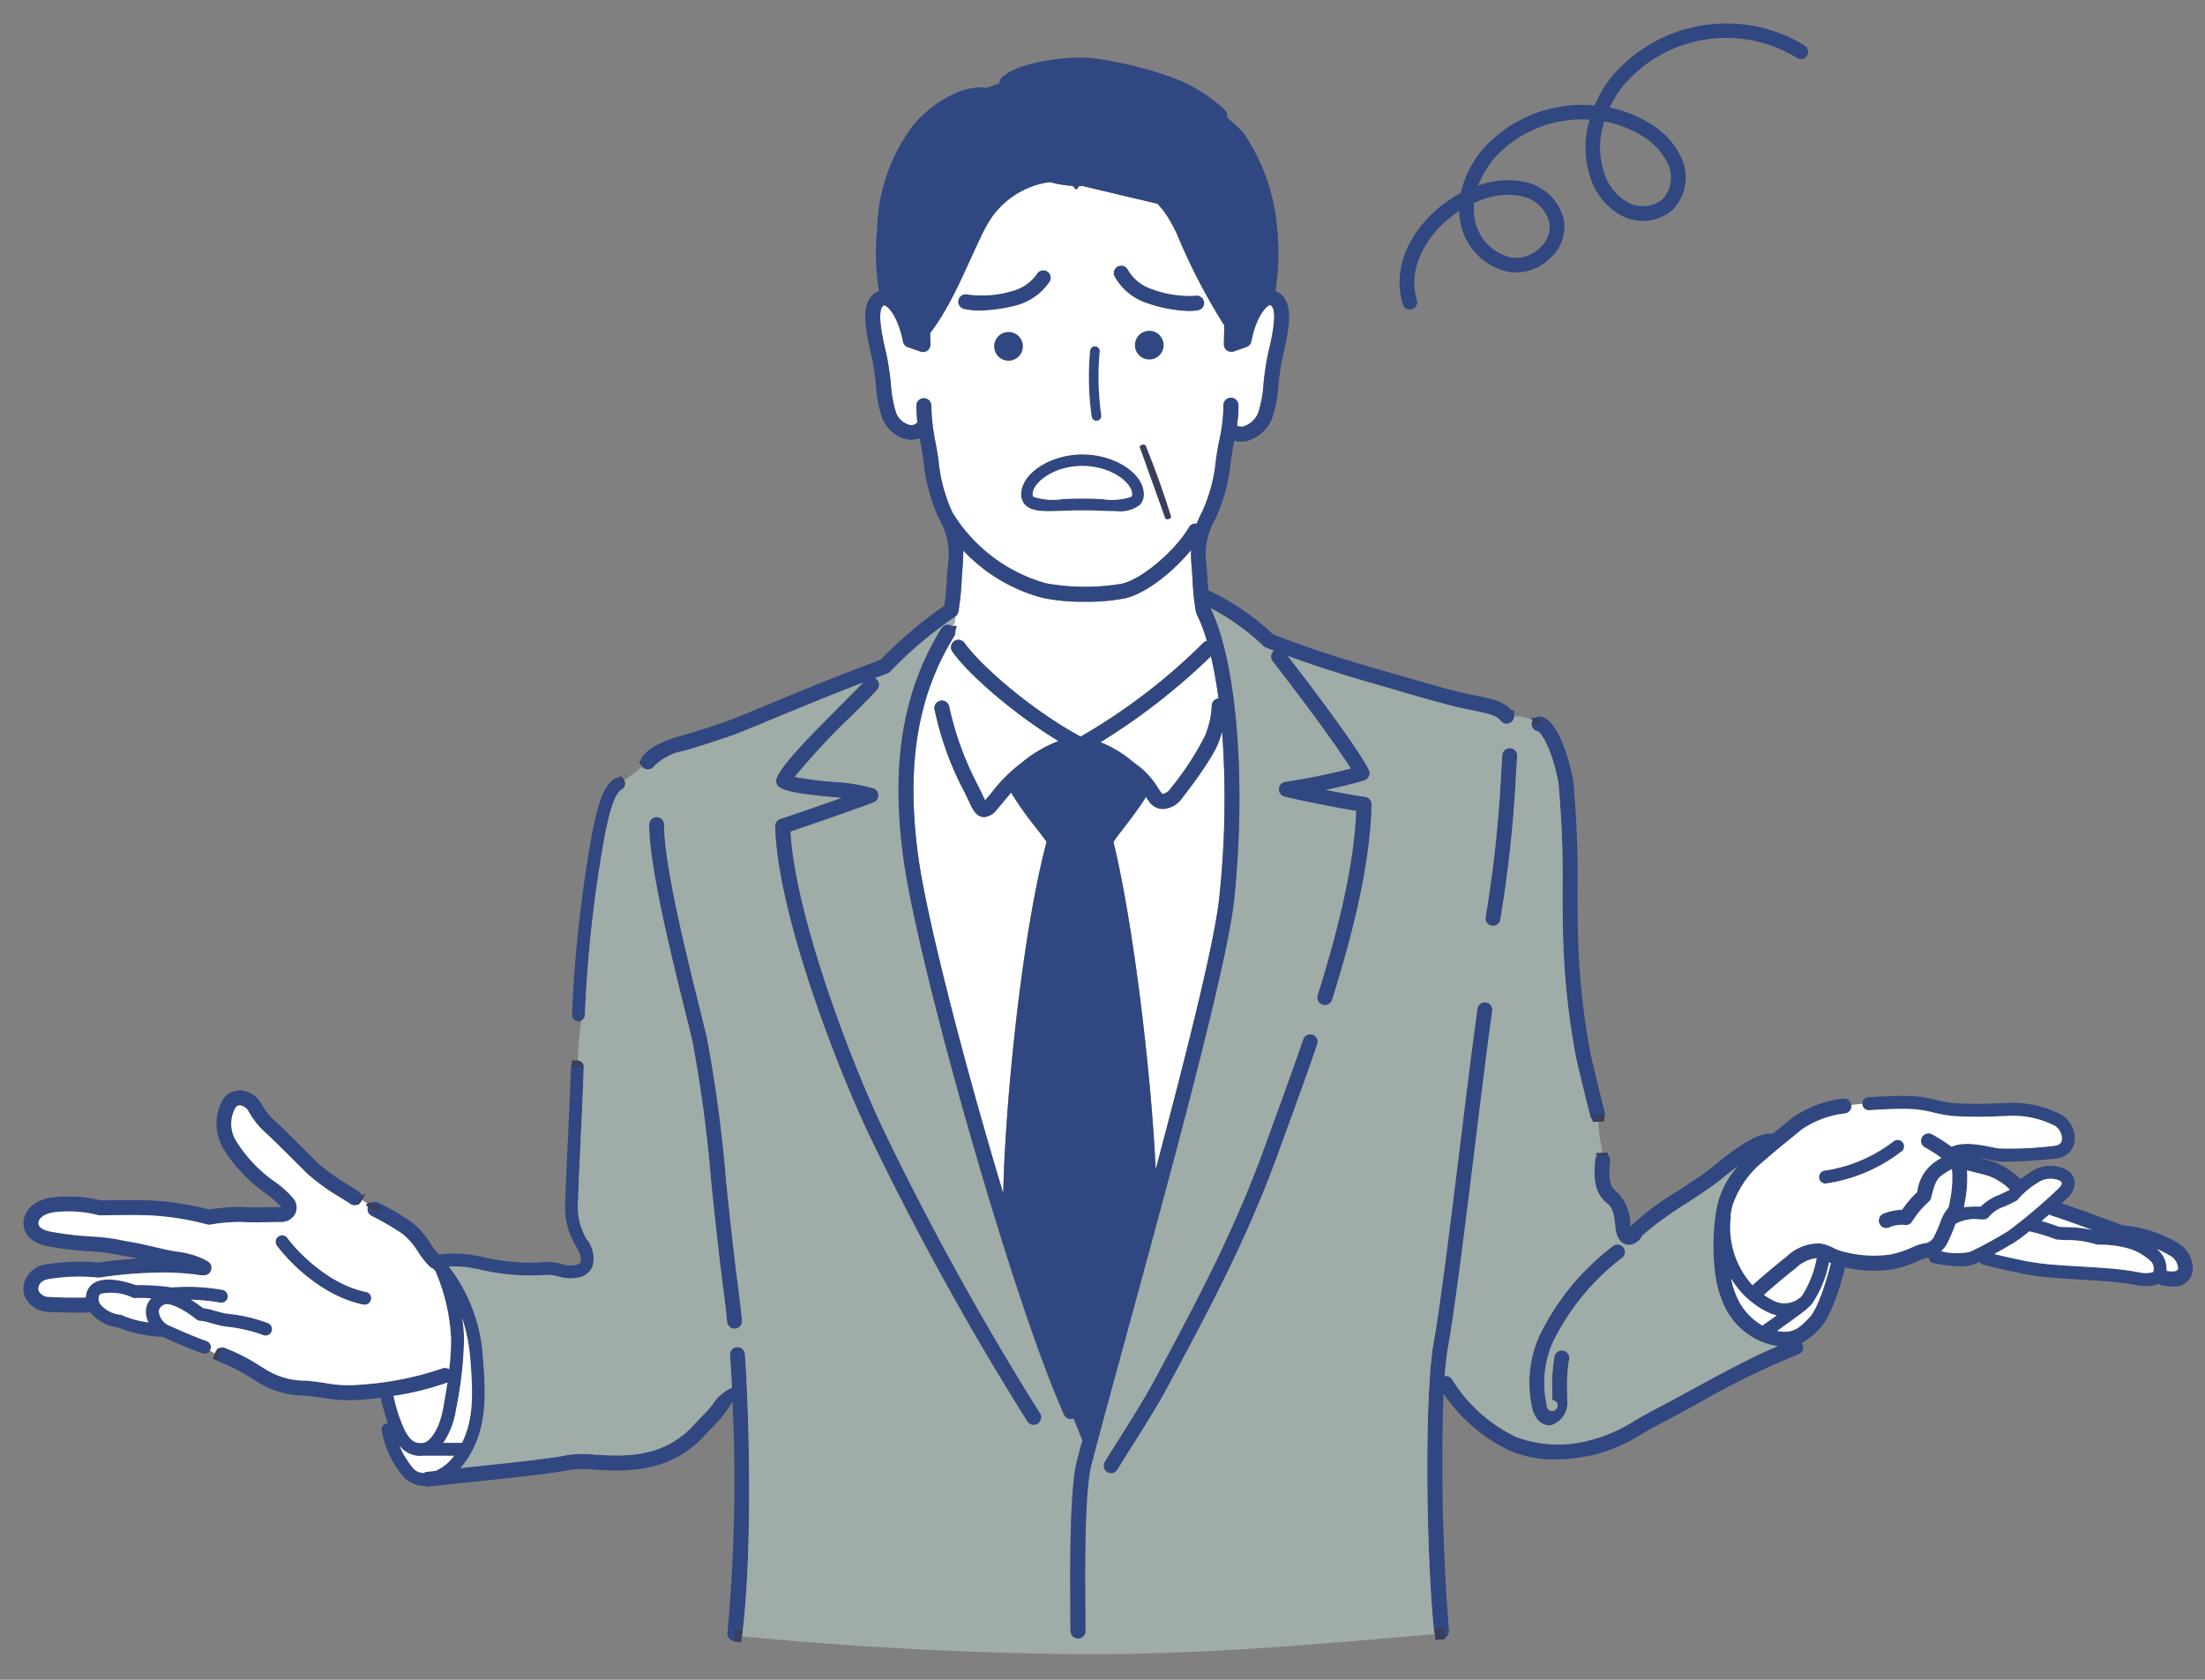 <?xml version="1.0" encoding="UTF-8"?>
<svg xmlns="http://www.w3.org/2000/svg" xmlns:xlink="http://www.w3.org/1999/xlink" width="189" height="144" viewBox="0 0 189 144">
  <rect x="0" y="0" width="189" height="144" fill="#808080" stroke="none"/>
  <defs>
    <clipPath id="clip-path">
      <rect id="長方形_7010" data-name="長方形 7010" width="189" height="144" transform="translate(605 1315)" fill="#fff" stroke="#707070" stroke-width="1"></rect>
    </clipPath>
    <clipPath id="clip-path-2">
      <rect id="長方形_6957" data-name="長方形 6957" width="185.973" height="139.812" fill="none"></rect>
    </clipPath>
  </defs>
  <g id="マスクグループ_5" data-name="マスクグループ 5" transform="translate(-605 -1315)" clip-path="url(#clip-path)">
    <g id="グループ_5909" data-name="グループ 5909" transform="translate(607 1317)">
      <g id="グループ_5908" data-name="グループ 5908" clip-path="url(#clip-path-2)">
        <path id="パス_875" data-name="パス 875" d="M333.973,275.948c-1.285,4.716-2.939,11.029-5.636,20.217-.094-.228-.186-.454-.275-.679q-.389-.963-.75-1.882c-2.5-6.386-4.032-11.377-5.715-16.8a213.847,213.847,0,0,1,3.982-32.6c-.551-1.012-1.958-4.013-3.612-5.023a14.1,14.1,0,0,1,5.817-3.371,8.685,8.685,0,0,1,5.7,3.738c-1.193.642-2.787,3.431-3.429,4.533,1.009,4.276,3.919,20.649,3.919,31.862" transform="translate(-237.291 -173.997)" fill="#314781"></path>
        <path id="パス_876" data-name="パス 876" d="M183.7,247.619c-.663.367-1.091,2.1-1.455,3.914a111.111,111.111,0,0,0-1.712,15.4.552.552,0,0,1-.307.493.519.519,0,0,1-.246.06.555.555,0,0,1-.556-.553,112.167,112.167,0,0,1,1.735-15.621c.519-2.593.991-4.105,2-4.666a.552.552,0,0,1,.744.2.057.057,0,0,1,.008.013.555.555,0,0,1-.215.755" transform="translate(-132.391 -181.939)" fill="#314781"></path>
        <path id="パス_877" data-name="パス 877" d="M107.406,367.152c-.084-.052-.249-.016-.443.073a4.411,4.411,0,0,0-1.342.988,7.854,7.854,0,0,1-1.153,1.405c-.215.223-.467.488-.779.828-2.64,2.873-6,2.671-8.457,2.524A9.217,9.217,0,0,0,92.92,373c-1.389.3-5.138.695-8.446,1.041-.257.026-.514.052-.765.081a6.586,6.586,0,0,0,.731-.986c1.541-2.538,1.463-5.225,1.2-8.475a14.132,14.132,0,0,0-2.928-7.817,9.989,9.989,0,0,1,1.476.055c.244.026.658.1,1.138.2a18.7,18.7,0,0,0,5.4.49,3.647,3.647,0,0,1,1.429.123,3.293,3.293,0,0,0,1.767.058,1.552,1.552,0,0,0,1.109-.936,2.588,2.588,0,0,0-.506-2.333A5.611,5.611,0,0,1,93.8,351c0-.527.073-2.116.168-4.124.1-2.105.223-4.727.307-7.125a.549.549,0,0,0-.516-.571.034.034,0,0,0-.016,0,.544.544,0,0,0-.574.535c-.084,2.393-.207,5.01-.307,7.112-.094,2.024-.17,3.623-.17,4.176a6.7,6.7,0,0,0,.891,4.087c.535.841.448,1.237.409,1.34-.018.045-.071.184-.367.265a2.3,2.3,0,0,1-1.224-.065,4.631,4.631,0,0,0-1.83-.144,17.911,17.911,0,0,1-5.038-.48c-.522-.1-.936-.178-1.224-.21a10.651,10.651,0,0,0-2.469.01,7.457,7.457,0,0,1-.731-.957,7.109,7.109,0,0,0-1.61-1.83,22.66,22.66,0,0,0-2.732-1.6l-.1-.052a.638.638,0,0,0-.8.162.534.534,0,0,0-.068.1.638.638,0,0,0,.265.862l.1.055a22.927,22.927,0,0,1,2.564,1.5,5.9,5.9,0,0,1,1.319,1.528,7.68,7.68,0,0,0,1.041,1.3.639.639,0,0,0,.254.139c.068.066.136.139.2.21a16.359,16.359,0,0,1,1.353,5.854,19.927,19.927,0,0,1-.163,2.572.632.632,0,0,0-.577-.073,27.118,27.118,0,0,1-7,1.395,10.762,10.762,0,0,1-2.986-.128c-.456-.071-.973-.152-1.68-.215a6.381,6.381,0,0,1-3.628-1.057l-.422-.26a16.2,16.2,0,0,0-2.907-1.478.643.643,0,0,0-.836.346.425.425,0,0,0-.031.113.633.633,0,0,0,.38.724,14.9,14.9,0,0,1,2.726,1.387l.425.262a7.6,7.6,0,0,0,4.184,1.24c.663.055,1.135.131,1.591.2a11.864,11.864,0,0,0,2.071.191c.349,0,.744-.013,1.208-.05.49-.034,1.035-.089,1.607-.16a20.056,20.056,0,0,0,.627,2.218.482.482,0,0,0-.53.627,8.289,8.289,0,0,0,1.848,3.916,2.389,2.389,0,0,0,1.825.8.647.647,0,0,0,.257.058.624.624,0,0,0,.071,0c1.064-.121,2.333-.254,3.652-.391,3.5-.367,7.125-.747,8.585-1.064a8.741,8.741,0,0,1,1.963,0c2.559.152,6.423.388,9.474-2.936.307-.333.553-.593.763-.81a9.123,9.123,0,0,0,1.311-1.6c.06-.094.178-.28.307-.5.281-.48.6-1.117.4-1.245m-24.1,2a33.249,33.249,0,0,0,.7-6.09,13.145,13.145,0,0,0-.157-1.793,15.375,15.375,0,0,1,.689,3.481c.233,2.865.312,5.115-.71,7.2h-1.6a6.892,6.892,0,0,0,1.08-2.8m-.726-2.372c-.1.689-.228,1.41-.364,2.181-.328,1.851-1.14,2.923-1.738,2.994s-1.093-.11-1.612-1.2a13.715,13.715,0,0,1-.907-2.829,24.372,24.372,0,0,0,4.622-1.148m-1.007,7.568c-.262.026-.516.055-.76.084a.623.623,0,0,0-.267.1,1.248,1.248,0,0,1-.9-.4A7.649,7.649,0,0,1,78.47,372.2a2.23,2.23,0,0,0,1.79.876c.089,0,.184-.008.281-.016h2.606a4.02,4.02,0,0,1-1.576,1.29" transform="translate(-46.226 -250.264)" fill="#314781"></path>
        <path id="パス_878" data-name="パス 878" d="M127.674,466a4.02,4.02,0,0,1-1.576,1.29c-.262.026-.516.055-.76.084a.623.623,0,0,0-.267.1,1.248,1.248,0,0,1-.9-.4A7.65,7.65,0,0,1,123,465.136a2.23,2.23,0,0,0,1.79.876c.089,0,.184-.008.281-.016Z" transform="translate(-90.754 -343.201)" fill="#fff"></path>
        <path id="パス_879" data-name="パス 879" d="M138.916,434.126h-1.6a6.892,6.892,0,0,0,1.08-2.8,33.248,33.248,0,0,0,.7-6.09,13.147,13.147,0,0,0-.157-1.793,15.375,15.375,0,0,1,.689,3.481c.233,2.865.312,5.115-.71,7.2" transform="translate(-101.32 -312.44)" fill="#fff"></path>
        <path id="パス_880" data-name="パス 880" d="M125.659,444.466c-.1.689-.228,1.41-.364,2.181-.328,1.851-1.14,2.923-1.738,2.994s-1.093-.11-1.612-1.2a13.713,13.713,0,0,1-.907-2.829,24.377,24.377,0,0,0,4.622-1.148" transform="translate(-89.307 -327.95)" fill="#fff"></path>
        <path id="パス_881" data-name="パス 881" d="M28.757,357.613c-.267-.181-.585-.38-.918-.59a17.258,17.258,0,0,1-2.6-1.859c-.881-.881-2.941-2.941-3.584-3.526a5.667,5.667,0,0,1-1.269-1.589,2.231,2.231,0,0,0-1.8-1.114,1.724,1.724,0,0,0-1.452.745,4.149,4.149,0,0,0,.076,4.344,12.885,12.885,0,0,0,3.508,3.707,8.547,8.547,0,0,1,1.387,1.206.672.672,0,0,1-.079,0c-.223,0-.522.008-.855.013-.776.013-1.738.029-2.32-.01a14.741,14.741,0,0,0-2.894.212,25.137,25.137,0,0,0-5.17-.786c-1.316-.045-2.59-.024-3.437-.01-.275,0-.514.008-.7.008a11.643,11.643,0,0,0-4.4-.218C.6,358.478.015,359.49.015,360.326c0,.608.3,1.68,2.286,2.011a29.1,29.1,0,0,0,3.649.412,15.043,15.043,0,0,1,2.3.307c.27.05.535.1.8.144.22.037.488.089.773.152-1.209.076-2.619.21-3.384.349a17.4,17.4,0,0,0-4.32.128,2.24,2.24,0,0,0-2.095,1.84A1.766,1.766,0,0,0,.4,367.061a2.271,2.271,0,0,0,1.62.857c.658.042,1.693.071,2.6.071.341,0,.661-.005.938-.013a.568.568,0,0,0,.163-.039,3.606,3.606,0,0,0,2.357,1.316,11.837,11.837,0,0,0,3.872.813c.849.385,2.338,1.041,3.4,1.413a.563.563,0,0,0,.184.031.54.54,0,0,0,.461-.254.5.5,0,0,0,.06-.118.552.552,0,0,0-.338-.705c-1.041-.364-2.522-1.017-3.348-1.392a1.479,1.479,0,0,1-.752-1.2.746.746,0,0,1,.543-.556c.3-.108,1.34.218,2.682,1.292a.556.556,0,0,0,.346.121,4.188,4.188,0,0,1,.865.189c.307.087.653.184,1.062.265l.333.05a12.837,12.837,0,0,1,3.067.7.554.554,0,0,0,.5-.991,13.273,13.273,0,0,0-3.4-.81l-.3-.042c-.343-.068-.668-.16-.957-.241a6.485,6.485,0,0,0-.957-.218,11.451,11.451,0,0,0-1.035-.713,16.62,16.62,0,0,1,2.506.249.555.555,0,0,0,.207-1.09,16.946,16.946,0,0,0-4.323-.212,20.058,20.058,0,0,0-3.106-.2c-.674-.244-2.446-.792-3.5-.233a1.438,1.438,0,0,0-.742.952,2.108,2.108,0,0,0-.045.354c-.97.021-2.435-.005-3.251-.058a.975.975,0,0,1-.695-.367.5.5,0,0,1-.126-.372c.058-.32.225-.7,1.007-.8a15.97,15.97,0,0,1,4.071-.115.689.689,0,0,0,.22-.005,36.462,36.462,0,0,1,4.1-.391,23.718,23.718,0,0,1,4.027.129c.676.113,1.214.2,1.389-.378s-.336-.8-.786-1l-.142-.066a7.6,7.6,0,0,0-2.092-.524l-.186-.031c-.328-.05-.923-.189-1.552-.333-.745-.173-1.51-.351-2.076-.446-.254-.042-.514-.089-.776-.139a16.127,16.127,0,0,0-2.5-.328,28,28,0,0,1-3.476-.393c-.807-.136-1.216-.388-1.216-.75,0-.419.464-.773,1.209-.923a10.3,10.3,0,0,1,3.916.225.754.754,0,0,0,.152.018c.2,0,.477-.005.8-.01.883-.013,2.089-.031,3.374.008a24.065,24.065,0,0,1,5.036.786.633.633,0,0,0,.281.005,14.158,14.158,0,0,1,2.705-.218c.634.042,1.625.026,2.425.013.325-.005.616-.01.834-.01a1.362,1.362,0,0,0,1.274-.687,1.253,1.253,0,0,0-.121-1.3,8.463,8.463,0,0,0-1.691-1.52,11.78,11.78,0,0,1-3.148-3.293,2.807,2.807,0,0,1-.155-3.01.413.413,0,0,1,.37-.194.971.971,0,0,1,.747.511,6.809,6.809,0,0,0,1.489,1.859c.621.564,2.666,2.611,3.542,3.484a17.576,17.576,0,0,0,2.823,2.037c.325.2.632.4.891.571a.644.644,0,0,0,.889-.178.583.583,0,0,0,.084-.178.646.646,0,0,0-.262-.708M6.479,366.6a.311.311,0,0,1,.181-.228,4.233,4.233,0,0,1,2.7.33.588.588,0,0,0,.233.037,10.523,10.523,0,0,1,1.371.026,1.645,1.645,0,0,0-.446.925,1.959,1.959,0,0,0,.215,1.132,7.931,7.931,0,0,1-2.257-.611.594.594,0,0,0-.165-.047,2.56,2.56,0,0,1-1.7-.883.809.809,0,0,1-.134-.682" transform="translate(0 -257.463)" fill="#314781"></path>
        <path id="パス_882" data-name="パス 882" d="M28.9,417.589a7.932,7.932,0,0,1-2.257-.611.6.6,0,0,0-.165-.047,2.561,2.561,0,0,1-1.7-.883.809.809,0,0,1-.134-.682.311.311,0,0,1,.181-.228,4.233,4.233,0,0,1,2.7.33.588.588,0,0,0,.233.037,10.526,10.526,0,0,1,1.371.026,1.645,1.645,0,0,0-.446.925,1.959,1.959,0,0,0,.215,1.133" transform="translate(-18.168 -306.227)" fill="#fff"></path>
        <path id="パス_883" data-name="パス 883" d="M90.727,401.9a.554.554,0,0,1-.543.446.52.52,0,0,1-.11-.01c-3.4-.679-6.252-3.487-7.4-5.038a.555.555,0,1,1,.891-.661c.983,1.326,3.652,4,6.729,4.614a.552.552,0,0,1,.435.65" transform="translate(-60.919 -292.493)" fill="#314781"></path>
        <path id="パス_884" data-name="パス 884" d="M362.318,210.636a.631.631,0,0,0-.574.577,7.718,7.718,0,0,1-.572,2.6,24.717,24.717,0,0,1-2.973,4.548,1.019,1.019,0,0,1-.64.461c-.026,0-.073,0-.144-.1s-.16-.231-.249-.362a7.1,7.1,0,0,0-1.725-1.953c-.136-.089-.3-.212-.482-.357a10.084,10.084,0,0,0-2.763-1.667,54.687,54.687,0,0,0,9.471-7.374c.257,1.093.474,2.31.65,3.62" transform="translate(-259.869 -152.747)" fill="#fff"></path>
        <path id="パス_885" data-name="パス 885" d="M365.515,245.956c-.388,3.751-2.8,13.328-5.447,23.274-.375-8.1-1.874-20.891-3.62-28.089.239-.346.564-.771.931-1.248.577-.75,1.266-1.657,1.859-2.6l.008.013c.094.142.184.273.267.388a1.437,1.437,0,0,0,1.153.632,2.139,2.139,0,0,0,1.683-.954c.1-.136,2.645-3.34,3.175-4.931.1-.286.173-.519.241-.731a79.513,79.513,0,0,1-.249,14.25" transform="translate(-263.005 -170.965)" fill="#fff"></path>
        <path id="パス_886" data-name="パス 886" d="M498.971,261.4a.755.755,0,0,1-.076.013c-.026,0-.055.005-.081.005a.637.637,0,0,1-.619-.485c-.467-1.859-.881-3.563-1.2-4.926a65.8,65.8,0,0,1-1.132-10.572c-.024-.847-.031-2.066-.042-3.476a90.456,90.456,0,0,0-.349-9.561c-.443-2.561-1.392-4.283-1.756-4.454a.615.615,0,0,1-.543-.7.57.57,0,0,1,.11-.283.669.669,0,0,1,.619-.278c1.576.176,2.577,4.027,2.831,5.5a88.394,88.394,0,0,1,.367,9.768c.011,1.405.018,2.616.042,3.45a63.545,63.545,0,0,0,1.1,10.318c.317,1.355.729,3.054,1.193,4.907a.64.64,0,0,1-.464.776" transform="translate(-363.887 -167.256)" fill="#314781"></path>
        <path id="パス_887" data-name="パス 887" d="M500.313,400.533a20.251,20.251,0,0,0-5.932,7.256,8.657,8.657,0,0,0-.5,5.356.466.466,0,1,0,.477-.435l-.005-.71a14.215,14.215,0,0,1,.189-3.041.64.64,0,0,1,1.253.265,12.939,12.939,0,0,0-.163,2.766l.005.721a2,2,0,0,1-1.379,2.144.961.961,0,0,1-.17.013c-.367,0-1.051-.168-1.423-1.329a9.885,9.885,0,0,1,.537-6.25,21.325,21.325,0,0,1,6.362-7.794.64.64,0,1,1,.747,1.038" transform="translate(-363.299 -294.679)" fill="#314781"></path>
        <path id="パス_888" data-name="パス 888" d="M523.3,340.645a11.017,11.017,0,0,0-4.632-1.46c-.862-.333-3.691-1.374-5.238-1.89.207-.191.378-.349.48-.451a1.781,1.781,0,0,0,.645-1.332,1.357,1.357,0,0,0-.556-1,2.986,2.986,0,0,0-3.293.142c-.328.225-.582.4-.8.569a6.461,6.461,0,0,0-2.359-1.5c-.349-.11-.763-.21-1.167-.309a.493.493,0,0,1-.052-.013c.38.058.731.126.975.176.207.039.385.076.524.1a6.583,6.583,0,0,0,.928.05c1.2,0,3.009-.142,4.129-.262a1.732,1.732,0,0,0,1.623-1.287,2.383,2.383,0,0,0-1.025-2.435,9.007,9.007,0,0,0-4.766-1.043l-.506.016a35.51,35.51,0,0,1-4.074-.013,11.508,11.508,0,0,1-1.421-.262,10.957,10.957,0,0,0-2.283-.343c-.831-.024-2.171.016-3.578.11a.559.559,0,0,0-.516.55v.039a.556.556,0,0,0,.59.516c1.355-.092,2.684-.134,3.473-.11a9.953,9.953,0,0,1,2.068.317,12.811,12.811,0,0,0,1.552.283,35.76,35.76,0,0,0,4.223.018l.5-.013a7.787,7.787,0,0,1,4.11.852,1.294,1.294,0,0,1,.574,1.248c-.024.1-.1.4-.666.456a30.018,30.018,0,0,1-4.766.22c-.126-.021-.291-.052-.48-.092-1.049-.21-2.556-.509-3.529-.045l-.157-.11a14.224,14.224,0,0,0-1.526-.965.64.64,0,1,0-.6,1.132,12.734,12.734,0,0,1,1.389.881l.013.008c-.178.1-.349.218-.511.325a3.633,3.633,0,0,0-1.557,2.608,8.48,8.48,0,0,0-1.292,1.518h-.008a4.648,4.648,0,0,0-1.578.33.64.64,0,1,0,.448,1.2,2.709,2.709,0,0,1,1.316-.233.637.637,0,0,0,.674-.273,7.9,7.9,0,0,1,1.329-1.62c.055-.05.1-.092.142-.131a.638.638,0,0,0,.168-.3c.346-1.418.522-1.667,1.07-2.032a5.78,5.78,0,0,1,.7-.419,1.683,1.683,0,0,1,.026.228,9.648,9.648,0,0,1-.191,2.483c-.024.134-.045.252-.06.354a.775.775,0,0,1-.194.385,3.787,3.787,0,0,0-.5.9,13.559,13.559,0,0,1-.621,1.455,1.05,1.05,0,0,1-.855.556,4.093,4.093,0,0,0-1.022.346,8.75,8.75,0,0,1-1.856.608,10.146,10.146,0,0,1-3.885-.215,3.693,3.693,0,0,1-.993-.351,3.6,3.6,0,0,0-1.148-.388,4.031,4.031,0,0,0-2.9,1.161c-.658.5-2.058,1.675-2.889,2.428a7.389,7.389,0,0,1-1.856-5.851.555.555,0,0,0-.021-.149c.05-.312.108-.6.17-.839a8.3,8.3,0,0,1,2.695-3.822c.765-.679,1.686-1.426,2.425-2.026.336-.273.637-.519.836-.687a8.354,8.354,0,0,1,3.678-1.355.639.639,0,0,0,.553-.716.023.023,0,0,0,0-.013.642.642,0,0,0-.716-.54,9.646,9.646,0,0,0-4.291,1.61c-.236.2-.535.438-.865.708-.267.218-.561.459-.862.7h-.005c-1.285-.2-3.245,1.287-5.327,2.978-.509.414-1.562,1.112-2.677,1.851a23.068,23.068,0,0,0-4.2,3.125.39.39,0,0,1-.005-.055,3.813,3.813,0,0,0-1.193-2.947c-.461-.359-.71-.92-.532-2.616a.639.639,0,0,0-.569-.7.67.67,0,0,0-.126,0,.637.637,0,0,0-.579.571c-.149,1.423-.128,2.865,1.02,3.762.556.43.624,1.182.705,2.05.073.821.422,1.361.957,1.484a1.017,1.017,0,0,0,.215.024,1.346,1.346,0,0,0,1.132-.8,29.61,29.61,0,0,1,3.888-2.821c1.14-.758,2.218-1.471,2.794-1.94.343-.278.889-.721,1.489-1.169a7.829,7.829,0,0,0-1.667,3.023c-.519,1.932-.661,6.04.286,8.336a6.109,6.109,0,0,0,4.512,4c.113.024.22.037.325.052-2.265.946-5.122,2.5-7.505,3.8-.944.514-1.809.986-2.522,1.358-.849.44-1.56.842-2.186,1.2a13.1,13.1,0,0,1-3.972,1.73,10.272,10.272,0,0,1-6.284-.307,13.026,13.026,0,0,1-5.445-4.91.64.64,0,0,0-.65-.3c.081-1.033.189-1.953.325-2.7.558-3.075,1.5-10.69,2.325-17.412.548-4.467,1.07-8.685,1.431-11.223a.64.64,0,0,0-1.266-.181c-.364,2.551-.886,6.774-1.437,11.249-.826,6.7-1.762,14.3-2.312,17.336-.828,4.551-.653,18.395.029,24.852a.586.586,0,0,0,.063.212.639.639,0,0,0,.574.359.608.608,0,0,0,.068,0,.643.643,0,0,0,.569-.705,181.82,181.82,0,0,1-.467-20.293,14.36,14.36,0,0,0,5.7,4.9,9.733,9.733,0,0,0,3.848.747,15.619,15.619,0,0,0,3.2-.364,14.228,14.228,0,0,0,4.336-1.869c.619-.351,1.319-.747,2.147-1.177.721-.375,1.594-.852,2.545-1.371a66.621,66.621,0,0,1,8.622-4.221.636.636,0,0,0,.4-.807.577.577,0,0,0-.1-.17,5.715,5.715,0,0,0,1.591-1.3c1.091-1.143,1.927-4.32,2.139-5.191a10.638,10.638,0,0,0,4.116.163,10.085,10.085,0,0,0,2.11-.689,3.25,3.25,0,0,1,.7-.252c.081-.013.155-.042.231-.06a.548.548,0,0,0,.451.49l.16.026a13.1,13.1,0,0,0,2.1.236,3.349,3.349,0,0,0,1.277-.212c.11-.047.233-.1.362-.165a.549.549,0,0,0,.32.233c1.405.362,2.218.53,3.245.742l.257.055a21.474,21.474,0,0,0,2.794.341l.5.042c.422.034,1.025.071,1.678.108.933.055,1.99.118,2.721.194.978.1,1.332.163,1.707.231l.3.05a5.07,5.07,0,0,0,.826.073,2.373,2.373,0,0,0,1.012-.2.6.6,0,0,0,.267.134,4.6,4.6,0,0,0,.881.1,1.588,1.588,0,0,0,1.762-1.237,2.5,2.5,0,0,0-1.353-2.532m-32.7,2.26a3.217,3.217,0,0,1,1.835-.912,8.754,8.754,0,0,1-1.266,3.232,2.047,2.047,0,0,1-2.456.4,6.814,6.814,0,0,1-.8-.474c.81-.726,2.089-1.8,2.684-2.249m-2.76,4.826-.055.042A5.277,5.277,0,0,1,485.459,345a6.742,6.742,0,0,1-.362-1.258,7.537,7.537,0,0,0,3.12,2.881,3.413,3.413,0,0,0,.792.28c-.435.312-.855.608-1.169.831m3.977-.648c-.878.918-1.437,1.423-2.768,1.151.844-.6,1.956-1.4,2.543-1.872a.444.444,0,0,0,.079-.094,2.534,2.534,0,0,0,.341-.322,9.376,9.376,0,0,0,1.481-3.591q.075.035.157.071c-.364,1.518-1.127,3.919-1.832,4.658m24.277-7.49a10.311,10.311,0,0,0-2.2-.254c-.238-.005-.464-.013-.679-.029-.608-.228-1.07-.375-1.5-.493.22-.191.44-.38.653-.566a.628.628,0,0,0,.189.1c.755.236,2.244.768,3.539,1.24m-11.031-1.969c.013-.092.034-.2.055-.32a11.007,11.007,0,0,0,.21-2.789c0-.013,0-.031-.005-.045.249.066.506.131.763.194.4.1.776.189,1.083.286a5.164,5.164,0,0,1,1.809,1.151c-.024.026-.045.047-.068.076-.325.16-.6.288-.839.4a4.35,4.35,0,0,0-1.576,1h-.029a10.736,10.736,0,0,0-1.405.052s0,0,0-.005m.532,3.83a5.55,5.55,0,0,1-2.5-.05,2.239,2.239,0,0,0,.527-.661,15.3,15.3,0,0,0,.671-1.562c.018-.047.037-.089.055-.129a.563.563,0,0,0,.22-.11,3.487,3.487,0,0,1,1.893-.26l.294,0a.555.555,0,0,0,.443-.223,2.909,2.909,0,0,1,1.337-.883c.27-.126.587-.273.967-.461a.577.577,0,0,0,.173-.136,6.755,6.755,0,0,1,1.657-1.41,1.946,1.946,0,0,1,1.966-.2.384.384,0,0,1,.152.2c0,.016,0,.17-.322.493a46.363,46.363,0,0,1-4.289,3.623,35.933,35.933,0,0,1-3.245,1.772m15.687,1.73a2.239,2.239,0,0,1-1.193.031l-.286-.05c-.378-.068-.768-.139-1.788-.244-.755-.079-1.825-.142-2.771-.2-.64-.037-1.232-.071-1.649-.1l-.511-.042a20.913,20.913,0,0,1-2.653-.322l-.257-.052c-.834-.173-1.528-.317-2.514-.561.784-.435,1.528-.878,1.751-1.012a13.527,13.527,0,0,0,1.25-.936l.024.01a14.961,14.961,0,0,1,2.21.668.65.65,0,0,0,.141.031c.257.026.532.034.823.042a8.191,8.191,0,0,1,2.5.362.449.449,0,0,0,.155.029l.178.008a8.754,8.754,0,0,1,2.262.27,4.632,4.632,0,0,1,2.189,1.222.959.959,0,0,1,.136.847m2.131-.3c-.026.11-.1.357-.988.207a2.261,2.261,0,0,0-.328-1.321,2.344,2.344,0,0,0-.509-.556,8.2,8.2,0,0,1,1.051.527,1.334,1.334,0,0,1,.773,1.143" transform="translate(-338.72 -236.143)" fill="#314781"></path>
        <path id="パス_889" data-name="パス 889" d="M578.048,405.227c-.364,1.518-1.127,3.919-1.832,4.658-.878.918-1.437,1.423-2.768,1.151.844-.6,1.956-1.4,2.543-1.872a.443.443,0,0,0,.079-.094,2.536,2.536,0,0,0,.341-.323,9.376,9.376,0,0,0,1.481-3.591q.075.035.157.071" transform="translate(-423.119 -298.945)" fill="#fff"></path>
        <path id="パス_890" data-name="パス 890" d="M573.646,403.771A8.757,8.757,0,0,1,572.38,407a2.046,2.046,0,0,1-2.456.4,6.8,6.8,0,0,1-.8-.474c.81-.726,2.089-1.8,2.684-2.249a3.217,3.217,0,0,1,1.835-.912" transform="translate(-419.932 -297.921)" fill="#fff"></path>
        <path id="パス_891" data-name="パス 891" d="M562.288,413.6c-.435.312-.855.608-1.169.831l-.055.042a5.278,5.278,0,0,1-2.325-2.776,6.741,6.741,0,0,1-.362-1.258,7.538,7.538,0,0,0,3.12,2.881,3.418,3.418,0,0,0,.792.28" transform="translate(-411.999 -302.841)" fill="#fff"></path>
        <path id="パス_892" data-name="パス 892" d="M699.4,402.466c-.026.11-.1.357-.988.207a2.26,2.26,0,0,0-.328-1.321,2.342,2.342,0,0,0-.509-.556,8.2,8.2,0,0,1,1.051.527,1.335,1.335,0,0,1,.773,1.143" transform="translate(-514.708 -295.728)" fill="#fff"></path>
        <path id="パス_893" data-name="パス 893" d="M658.068,398.505a2.24,2.24,0,0,1-1.193.031l-.286-.05c-.377-.068-.768-.139-1.788-.244-.755-.079-1.825-.142-2.771-.2-.64-.037-1.232-.071-1.649-.1l-.511-.042a20.917,20.917,0,0,1-2.653-.322l-.257-.052c-.834-.173-1.528-.317-2.514-.561.784-.435,1.528-.878,1.751-1.012a13.528,13.528,0,0,0,1.25-.936l.024.01a14.956,14.956,0,0,1,2.21.668.652.652,0,0,0,.142.031c.257.026.532.034.823.042a8.19,8.19,0,0,1,2.5.362.449.449,0,0,0,.155.029l.178.008a8.749,8.749,0,0,1,2.262.27,4.632,4.632,0,0,1,2.189,1.222.959.959,0,0,1,.136.847" transform="translate(-475.506 -291.463)" fill="#fff"></path>
        <path id="パス_894" data-name="パス 894" d="M664.287,390.848a10.312,10.312,0,0,0-2.2-.254c-.239-.005-.464-.013-.679-.029-.608-.228-1.07-.375-1.5-.493.22-.191.44-.38.653-.566a.625.625,0,0,0,.189.1c.755.236,2.244.768,3.539,1.24" transform="translate(-486.913 -287.398)" fill="#fff"></path>
        <path id="パス_895" data-name="パス 895" d="M638.443,376.717c-.024.026-.045.047-.068.076-.325.16-.6.288-.839.4a4.349,4.349,0,0,0-1.576,1h-.029a10.725,10.725,0,0,0-1.405.052s0,0,0-.005c.013-.092.034-.2.055-.32a11.01,11.01,0,0,0,.21-2.789c0-.013,0-.031-.005-.045.249.066.506.131.763.194.4.1.776.189,1.083.286a5.164,5.164,0,0,1,1.809,1.151" transform="translate(-468.187 -276.758)" fill="#fff"></path>
        <path id="パス_896" data-name="パス 896" d="M637.069,378.7a46.344,46.344,0,0,1-4.289,3.623,35.926,35.926,0,0,1-3.245,1.772,5.55,5.55,0,0,1-2.5-.05,2.241,2.241,0,0,0,.527-.661,15.289,15.289,0,0,0,.671-1.562c.018-.047.037-.089.055-.129a.562.562,0,0,0,.22-.11,3.487,3.487,0,0,1,1.893-.259l.294,0a.555.555,0,0,0,.443-.223,2.908,2.908,0,0,1,1.337-.883c.27-.126.587-.273.967-.461a.579.579,0,0,0,.173-.136,6.753,6.753,0,0,1,1.657-1.41,1.946,1.946,0,0,1,1.966-.2c.094.079.15.152.152.2,0,.016,0,.17-.322.493" transform="translate(-462.66 -278.787)" fill="#fff"></path>
        <path id="パス_897" data-name="パス 897" d="M594.185,366.04a13.817,13.817,0,0,1-6.5,2.779.422.422,0,0,1-.081.008.555.555,0,0,1-.081-1.1,12.818,12.818,0,0,0,5.914-2.5.554.554,0,0,1,.745.821" transform="translate(-433.159 -269.371)" fill="#314781"></path>
        <path id="パス_898" data-name="パス 898" d="M371.528,331.533c-.81,2.372-1.62,4.6-2.336,6.556-.3.823-.582,1.6-.839,2.315-2.593,7.225-5.521,12.84-9.689,20.581-.844,1.565-1.984,3.376-2.994,4.973-.482.768-.923,1.465-1.261,2.029a.639.639,0,0,1-.55.312.621.621,0,0,1-.328-.092.64.64,0,0,1-.22-.878c.341-.569.789-1.277,1.279-2.053,1-1.581,2.123-3.371,2.947-4.9,4.142-7.689,7.049-13.265,9.613-20.408.257-.718.54-1.494.839-2.317.713-1.956,1.523-4.171,2.331-6.533a.639.639,0,1,1,1.208.414" transform="translate(-260.624 -243.998)" fill="#314781"></path>
        <path id="パス_899" data-name="パス 899" d="M231.5,457.531a.631.631,0,0,1-.039.157.644.644,0,0,1-.6.4.4.4,0,0,1-.079-.005.64.64,0,0,1-.558-.713,142.606,142.606,0,0,0,.427-19.834q-.024-.613-.047-1.172c-.052-1.122-.11-2.071-.165-2.792a.64.64,0,1,1,1.277-.1c.32,4.244.718,16.387-.22,24.052" transform="translate(-169.868 -319.406)" fill="#314781"></path>
        <path id="パス_900" data-name="パス 900" d="M212.581,302.724a.639.639,0,0,1-.571.7.557.557,0,0,1-.066,0,.642.642,0,0,1-.637-.574c-.1-1-.21-1.956-.325-2.836-.385-2.92-.716-6.069-1.035-9.115a118.667,118.667,0,0,0-1.623-12.172c-.16-.661-.351-1.429-.561-2.27-1.248-5.039-3.135-12.649-3.135-16.264a.64.64,0,1,1,1.279,0c0,3.458,1.866,10.979,3.1,15.954.21.847.4,1.615.561,2.278a119.313,119.313,0,0,1,1.654,12.339c.317,3.038.648,6.179,1.03,9.081.118.9.228,1.861.33,2.876" transform="translate(-150.984 -191.514)" fill="#314781"></path>
        <path id="パス_901" data-name="パス 901" d="M480.8,237.734l-.076,1.127a108.726,108.726,0,0,1-1.371,12.892.639.639,0,0,1-.627.519.652.652,0,0,1-.123-.01.64.64,0,0,1-.506-.75,107.983,107.983,0,0,0,1.35-12.738l.076-1.127a.646.646,0,0,1,.682-.6.638.638,0,0,1,.6.682" transform="translate(-352.753 -174.908)" fill="#314781"></path>
        <path id="パス_902" data-name="パス 902" d="M320.291,13.849c.976-.928,4.7-1.526,6.774-1.3a31.777,31.777,0,0,1,6.535,1.59,12.148,12.148,0,0,1,4.038,2.5.64.64,0,0,0,.889-.921,13.427,13.427,0,0,0-4.458-2.773,32.8,32.8,0,0,0-6.862-1.67c-2.189-.242-6.426.338-7.8,1.641a.64.64,0,1,0,.881.927" transform="translate(-235.53 -8.284)" fill="#314781"></path>
        <path id="パス_903" data-name="パス 903" d="M365.914,101.778a1.233,1.233,0,1,1-1.232-1.232,1.233,1.233,0,0,1,1.232,1.232" transform="translate(-268.17 -74.188)" fill="#314781"></path>
        <path id="パス_904" data-name="パス 904" d="M319.854,102.111a1.233,1.233,0,1,1-1.232-1.235,1.233,1.233,0,0,1,1.232,1.235" transform="translate(-234.185 -74.432)" fill="#314781"></path>
        <path id="パス_905" data-name="パス 905" d="M349.064,111.951a.647.647,0,0,1-.068.005.416.416,0,0,1-.409-.351,23.941,23.941,0,0,1-.136-5.668.416.416,0,0,1,.826.1,23.252,23.252,0,0,0,.131,5.437.419.419,0,0,1-.343.477" transform="translate(-257.025 -77.896)" fill="#314781"></path>
        <path id="パス_906" data-name="パス 906" d="M363.781,83.1a4.54,4.54,0,0,1-.8.066,12.148,12.148,0,0,1-3.573-.676,4.985,4.985,0,0,1-2.763-2.236.64.64,0,1,1,1.083-.682,3.711,3.711,0,0,0,2.1,1.709,9.059,9.059,0,0,0,3.723.561.639.639,0,1,1,.225,1.258" transform="translate(-263.081 -58.494)" fill="#314781"></path>
        <path id="パス_907" data-name="パス 907" d="M313.43,81.728a5,5,0,0,1-2.928,2.016,13.084,13.084,0,0,1-3.065.419,5.366,5.366,0,0,1-1.34-.147.639.639,0,1,1,.322-1.237,9.082,9.082,0,0,0,3.754-.273,3.723,3.723,0,0,0,2.228-1.541.64.64,0,1,1,1.028.763" transform="translate(-225.501 -59.549)" fill="#314781"></path>
        <path id="パス_908" data-name="パス 908" d="M331.483,140.936c-2.75,0-5.256,1.625-5.256,3.411a1.262,1.262,0,0,0,.378.952c.6.577,1.714.532,3.256.469,1.012-.042,2.236-.042,3.248,0,.453.018.87.034,1.248.034a2.835,2.835,0,0,0,2.005-.5,1.264,1.264,0,0,0,.38-.952c0-1.785-2.506-3.411-5.259-3.411m4.189,3.644a5.328,5.328,0,0,1-2.522.191c-.519-.021-1.08-.045-1.667-.045s-1.146.024-1.665.045a5.328,5.328,0,0,1-2.522-.191.285.285,0,0,1-.073-.233c0-.973,1.79-2.414,4.26-2.414s4.263,1.442,4.263,2.414a.285.285,0,0,1-.073.233" transform="translate(-240.707 -103.99)" fill="#314781"></path>
        <path id="パス_909" data-name="パス 909" d="M344.833,73.794l2.173,6.066q-.956-3.079-2.173-6.066m1.245-20.812a5.911,5.911,0,0,1-.826-.587.037.037,0,0,0-.008-.01,4.726,4.726,0,0,0-.551-.524l-.008-.008-.031-.018-.024-.013A10.365,10.365,0,0,1,343,51.113a0,0,0,0,1,0,0,.015.015,0,0,1-.008-.013.031.031,0,0,1-.005-.021.575.575,0,0,1,.029-.163c-.092.031-.183.063-.278.092h0a1.83,1.83,0,0,1-.679-.018.077.077,0,0,0-.024-.005c-.115-.018-.236-.039-.351-.06a.108.108,0,0,1-.029,0,2.556,2.556,0,0,0-.755-.058c-.181.034-.37.066-.551.1a1.355,1.355,0,0,0-.941.456.4.4,0,0,1-.047.06h0l.157,0,.055-.045,6.5,1.541Zm-7.453-1.541a9.791,9.791,0,0,1-1.319-.2l1.872.49a2.718,2.718,0,0,0-.48-.235c-.052,0-.02-.045-.073-.051" transform="translate(-248.883 -37.519)" fill="#314781"></path>
        <path id="パス_910" data-name="パス 910" d="M313.683,62.535c-.076-.068-.107-.06-.152-.042-.417.142-1.2,1.222-1.557,3.091a.643.643,0,0,1-.417.485l-1.085.38a.641.641,0,0,1-.59-.084.651.651,0,0,1-.262-.535c.01-.477.024-1.038.031-1.617v0a50.64,50.64,0,0,1-4.045-7.8,12.464,12.464,0,0,0-1.012-1.809,6.774,6.774,0,0,0-.682-.821h-.005l-.005,0-6.5-1.541-.055.045-.157,0h0c-.251.413-.367.133-.572-.029a13.367,13.367,0,0,1-1.476-.215l-.039-.01c-.123-.029-.246-.06-.364-.094a5.529,5.529,0,0,0-.786.131,7.3,7.3,0,0,0-4.2,2.842,12.442,12.442,0,0,0-1.009,1.809c-1.334,2.776-2.456,5.723-4.3,8.158.005.346.016.674.024.962a.641.641,0,0,1-.262.535.633.633,0,0,1-.59.087l-1.085-.38a.643.643,0,0,1-.417-.485c-.357-1.869-1.14-2.949-1.557-3.091-.047-.018-.076-.026-.152.042-.564.5.005,2.926.218,3.84l.071.3a24.312,24.312,0,0,1,.38,2.54,9.994,9.994,0,0,0,.475,2.556,1.742,1.742,0,0,0,1.161.978.738.738,0,0,0,.64-.223c-.058-.519-.073-.931-.089-1.413a.643.643,0,0,1,.619-.661.629.629,0,0,1,.661.619,17.738,17.738,0,0,0,.391,3.306c.084.438.152.9.223,1.376a13.9,13.9,0,0,0,1.188,4.47,13.75,13.75,0,0,0,8.037,6.095,19.02,19.02,0,0,0,6.514.031c1.707-.4,4.551-2.8,5.738-4.842a.634.634,0,0,1,.671-.3,10.118,10.118,0,0,1,.446-.965,13.826,13.826,0,0,0,1.2-4.488c.071-.48.139-.941.223-1.379l.013-.073a14.46,14.46,0,0,0,.409-3.211.64.64,0,1,1,1.279,0,10.491,10.491,0,0,1-.123,1.707.789.789,0,0,0,.543.094,2.046,2.046,0,0,0,1.261-1.122,9.973,9.973,0,0,0,.474-2.553,23.594,23.594,0,0,1,.383-2.543l.068-.3c.215-.912.781-3.337.218-3.838m-15.545,3.819a.416.416,0,0,1,.826.1,23.252,23.252,0,0,0,.131,5.437.419.419,0,0,1-.343.477.643.643,0,0,1-.068.005.416.416,0,0,1-.409-.351,23.945,23.945,0,0,1-.136-5.668m-10.829-3.573a.639.639,0,1,1,.322-1.237,9.083,9.083,0,0,0,3.754-.273,3.724,3.724,0,0,0,2.228-1.541.64.64,0,1,1,1.028.763,5,5,0,0,1-2.928,2.016,13.083,13.083,0,0,1-3.065.419,5.366,5.366,0,0,1-1.34-.147m3.84,4.446a1.235,1.235,0,1,1,1.232-1.235,1.235,1.235,0,0,1-1.232,1.235m11.217,12.394a2.835,2.835,0,0,1-2.005.5c-.378,0-.794-.016-1.248-.034-1.012-.042-2.236-.042-3.248,0-1.541.063-2.653.107-3.256-.469a1.262,1.262,0,0,1-.378-.952c0-1.785,2.506-3.411,5.256-3.411s5.259,1.625,5.259,3.411a1.264,1.264,0,0,1-.38.952M301.989,65.9a1.233,1.233,0,1,1,1.235,1.235,1.235,1.235,0,0,1-1.235-1.235m.674,8.685q1.219,2.985,2.173,6.066Zm4.75-11.666a4.542,4.542,0,0,1-.8.066,12.147,12.147,0,0,1-3.573-.676,4.986,4.986,0,0,1-2.763-2.236.64.64,0,1,1,1.083-.682,3.711,3.711,0,0,0,2.1,1.709,9.059,9.059,0,0,0,3.722.561.639.639,0,0,1,.225,1.258" transform="translate(-206.712 -38.314)" fill="#fff"></path>
        <path id="パス_911" data-name="パス 911" d="M338.55,147.15a.285.285,0,0,1-.074.234,5.327,5.327,0,0,1-2.522.191c-.519-.021-1.08-.045-1.667-.045s-1.145.024-1.665.045a5.328,5.328,0,0,1-2.522-.191.286.286,0,0,1-.073-.234c0-.972,1.79-2.414,4.26-2.414s4.263,1.442,4.263,2.414" transform="translate(-243.511 -106.794)" fill="#fff"></path>
        <path id="パス_912" data-name="パス 912" d="M450.868,24.533a.628.628,0,0,1-.6-.443c-1.189-3.851,1.532-7.738,4.966-9.538a8.73,8.73,0,0,1,2.318-4.231,11.463,11.463,0,0,1,9.146-3.28,10.893,10.893,0,0,1,1.358-2.33A12.863,12.863,0,0,1,484.709,1.9a.628.628,0,1,1-.694,1.046,11.555,11.555,0,0,0-14.96,2.527,9.746,9.746,0,0,0-1.066,1.754,10.393,10.393,0,0,1,3.26,1.245,6.671,6.671,0,0,1,2.916,3.122,4,4,0,0,1-.731,4.355,3.9,3.9,0,0,1-4.263.613A5.583,5.583,0,0,1,466.4,13.4a8.258,8.258,0,0,1-.126-5.143,10.135,10.135,0,0,0-7.812,2.93,7.891,7.891,0,0,0-1.744,2.729,7.179,7.179,0,0,1,4.017-.319,4.339,4.339,0,0,1,3.341,3.3,3.621,3.621,0,0,1-1.047,3.109,4.294,4.294,0,0,1-3.545,1.334,5.335,5.335,0,0,1-4.364-4.909c-.01-.116-.017-.232-.02-.348-2.619,1.7-4.513,4.771-3.629,7.634a.628.628,0,0,1-.6.813m5.506-9.137a5.139,5.139,0,0,0-.006.931,4.114,4.114,0,0,0,3.271,3.772,3.014,3.014,0,0,0,2.48-.957,2.381,2.381,0,0,0,.715-2.029,3.116,3.116,0,0,0-2.4-2.292,6.3,6.3,0,0,0-3.77.454q-.147.058-.293.122M467.531,8.41a7.057,7.057,0,0,0,.039,4.549,4.323,4.323,0,0,0,2.121,2.461,2.653,2.653,0,0,0,2.866-.369A2.779,2.779,0,0,0,473,12.068a5.656,5.656,0,0,0-2.4-2.518,9.26,9.26,0,0,0-3.074-1.14" transform="translate(-332.022 0)" fill="#314781"></path>
        <path id="パス_913" data-name="パス 913" d="M233.216,527.831l-.3-.029-.3-.029.091-1,.3.029.291.028Z" transform="translate(-171.674 -389.051)" fill="#393e5c"></path>
        <path id="パス_914" data-name="パス 914" d="M461.568,527.084l-.083-1,.709-.059.135-.011.084,1-.135.011Z" transform="translate(-340.539 -388.49)" fill="#393e5c"></path>
        <path id="パス_915" data-name="パス 915" d="M181.747,339.8l-1-.013c0-.138.006-.276.01-.408q0-.1.006-.2l1,.026q0,.1-.006.205C181.752,339.548,181.749,339.675,181.747,339.8Z" transform="translate(-133.733 -250.276)" fill="#393e5c"></path>
        <path id="パス_916" data-name="パス 916" transform="translate(-134.648 -240.093)" fill="#393e5c"></path>
        <path id="パス_917" data-name="パス 917" d="M202.75,242.758l-.606-.8.182-.137.183-.138.606.8-.187.141Z" transform="translate(-149.376 -178.623)" fill="#393e5c"></path>
        <path id="パス_918" data-name="パス 918" d="M196.457,248.089l-.6-.8.1-.073.6.8Z" transform="translate(-144.735 -182.703)" fill="#393e5c"></path>
        <path id="パス_919" data-name="パス 919" d="M494.129,227.988a4.4,4.4,0,0,0-.522-.233" transform="translate(-364.209 -168.049)" fill="#314781"></path>
        <path id="パス_920" data-name="パス 920" d="M493.6,227.384a4.866,4.866,0,0,0-.569-.253.356.356,0,0,0-.191,0,.36.36,0,0,0-.167.093.137.137,0,0,0-.046.127.15.15,0,0,0,.1.087c.055.02.11.042.165.065l-.048-.02c.121.051.24.108.357.169a.3.3,0,0,0,.17.029.409.409,0,0,0,.191-.068.2.2,0,0,0,.092-.122.109.109,0,0,0-.057-.11" transform="translate(-363.484 -167.58)" fill="#393e5c"></path>
        <path id="パス_921" data-name="パス 921" d="M485.711,227.1l-.087-1c.153-.013.32-.02.495-.02v1C485.972,227.085,485.835,227.091,485.711,227.1Z" transform="translate(-358.35 -167.186)" fill="#393e5c"></path>
        <path id="パス_922" data-name="パス 922" d="M252.753,254.4a6.109,6.109,0,0,1-4.512-4c-.946-2.3-.8-6.4-.286-8.336a7.83,7.83,0,0,1,1.667-3.023c-.6.448-1.146.891-1.489,1.169-.577.469-1.654,1.182-2.795,1.94a29.6,29.6,0,0,0-3.888,2.821,1.346,1.346,0,0,1-1.132.8,1.014,1.014,0,0,1-.215-.024c-.535-.123-.883-.663-.957-1.484-.081-.868-.149-1.62-.705-2.05-1.148-.9-1.169-2.338-1.02-3.762a.638.638,0,0,1,.579-.572,6.392,6.392,0,0,0-.16-1.109,11.1,11.1,0,0,1-.149-1.56c-.026,0-.055.005-.081.005a.637.637,0,0,1-.619-.485c-.467-1.859-.881-3.563-1.2-4.926a65.8,65.8,0,0,1-1.133-10.572c-.024-.847-.031-2.066-.042-3.476a90.45,90.45,0,0,0-.349-9.561c-.443-2.561-1.392-4.284-1.756-4.454a.615.615,0,0,1-.543-.7.57.57,0,0,1,.11-.283,4.745,4.745,0,0,0-1.631-.307.637.637,0,0,1-.273.506.63.63,0,0,1-.367.118.641.641,0,0,1-.524-.275c-.315-.451-1.258-.64-2.354-.857-.391-.079-.8-.163-1.235-.265-1.489-.354-3.392-.91-5.238-1.444l-1.659-.48c-1.982-.572-4.753-1.389-7.775-2.5,1.722,2.228,6.121,8.019,6.971,9.8a.642.642,0,0,1-.388.889c-.883.27-2.108.564-3.345.821,1.374.27,2.718.511,3.413.606a.639.639,0,0,1,.556.645c-.081,4.286-1.188,9.76-3.384,16.736a.639.639,0,0,1-.608.448.71.71,0,0,1-.194-.029.64.64,0,0,1-.417-.8c2.063-6.554,3.146-11.736,3.306-15.815-1.583-.254-4.538-.839-6.139-1.219a.64.64,0,0,1,.055-1.256c1.549-.225,3.943-.695,5.618-1.14-.933-1.526-3.122-4.593-6.643-9.146l-.05-.066a.639.639,0,0,1,.115-.9s0,0,.005,0c-.239-.092-.474-.181-.713-.275a.667.667,0,0,1-.215-.142,19.623,19.623,0,0,0-4.535-3.251.057.057,0,0,1,0,.021c2.273,4.658,3.075,14.9,2.032,24.991-.587,5.657-5.61,24.044-9.277,37.471-1.253,4.585-2.333,8.543-2.978,11.052-.561,2.181-.532,9.146-.509,11.629.005.488.008.957.008,1.4,0,.385.005.763.013,1.13a.639.639,0,0,1-.627.653.02.02,0,0,1-.013,0,.641.641,0,0,1-.64-.627c-.008-.378-.013-.763-.013-1.159,0-.438-.005-.9-.008-1.384-.024-2.556-.055-9.618.548-11.962.142-.548.3-1.164.482-1.84q-.389-.963-.75-1.882a.6.6,0,0,1-.233.045.633.633,0,0,1-.582-.378c-4.472-9.977-12.494-38.5-13.752-47.575-1.138-8.195-.066-14.5,3.251-19.839a.64.64,0,0,1,.881-.2.51.51,0,0,1,.06.045,2.58,2.58,0,0,0,.147-.241,1.187,1.187,0,0,0,.073-.592,33.73,33.73,0,0,0-5.547,4.69.626.626,0,0,1-.252.168c-.356.131-.726.267-1.1.409a.682.682,0,0,1,.155.094.639.639,0,0,1,.052.9c-.438.488-1.188,1.24-2.058,2.11a56.285,56.285,0,0,0-5.01,5.369,31.092,31.092,0,0,0,3.274.43,15.662,15.662,0,0,1,3.51.556.64.64,0,0,1-.021,1.185c-1.413.551-5.419,1.929-7.12,2.506.357,6.732,4.761,18.772,7.859,25.344a248.161,248.161,0,0,0,13.529,24.527.64.64,0,0,1-.191.883.625.625,0,0,1-.346.1.636.636,0,0,1-.537-.294,249.64,249.64,0,0,1-13.613-24.673c-3-6.36-7.82-19.129-8-26.33a.641.641,0,0,1,.438-.621c.868-.288,3.311-1.125,5.274-1.819-.3-.031-.611-.063-.91-.092-2.218-.218-3.725-.393-4.412-.815a.635.635,0,0,1-.257-.781c.5-1.245,2.873-3.628,5.626-6.383.734-.734,1.371-1.371,1.8-1.832-2.739,1.059-5.791,2.307-7.922,3.193-1.292.54-2.315.965-2.826,1.161-1.45.553-3.576,1.206-4.65,1.51a4.974,4.974,0,0,0-2.524,1.285.637.637,0,0,1-.543.3.647.647,0,0,1-.341-.1.531.531,0,0,1-.136-.115c-.516.393-1.036.784-1.552,1.174a.058.058,0,0,1,.008.013.555.555,0,0,1-.215.755c-.663.367-1.091,2.1-1.455,3.914a111.109,111.109,0,0,0-1.712,15.4.552.552,0,0,1-.307.493,33.321,33.321,0,0,0-.309,3.429.549.549,0,0,1,.516.572c-.084,2.4-.207,5.02-.307,7.125-.094,2.008-.168,3.6-.168,4.124a5.611,5.611,0,0,0,.718,3.492,2.588,2.588,0,0,1,.506,2.333,1.552,1.552,0,0,1-1.109.936,3.293,3.293,0,0,1-1.767-.058,3.648,3.648,0,0,0-1.429-.123,18.7,18.7,0,0,1-5.4-.49c-.48-.092-.894-.17-1.138-.2a9.987,9.987,0,0,0-1.476-.055,14.133,14.133,0,0,1,2.928,7.817c.265,3.251.343,5.938-1.2,8.475a6.584,6.584,0,0,1-.731.986c.252-.029.509-.055.765-.081,3.308-.346,7.057-.737,8.446-1.041a9.218,9.218,0,0,1,2.312-.026c2.456.147,5.817.349,8.457-2.525.312-.341.564-.606.779-.828A7.854,7.854,0,0,0,162.079,259a4.41,4.41,0,0,1,1.342-.988c-.052-1.122-.11-2.071-.165-2.792a.64.64,0,0,1,1.277-.1c.32,4.244.718,16.387-.22,24.052a.629.629,0,0,1-.039.157c8.323.8,17.352,1.353,27,1.507,11.794.189,22.511-.862,32.4-1.694a.586.586,0,0,1-.063-.212c-.682-6.457-.857-20.3-.029-24.852.551-3.038,1.486-10.635,2.312-17.336.551-4.475,1.072-8.7,1.437-11.249a.64.64,0,0,1,1.266.181c-.362,2.538-.883,6.756-1.431,11.223-.828,6.721-1.767,14.337-2.325,17.412-.136.75-.244,1.67-.325,2.7a.64.64,0,0,1,.65.3,13.025,13.025,0,0,0,5.445,4.91,10.271,10.271,0,0,0,6.284.307,13.093,13.093,0,0,0,3.972-1.73c.626-.357,1.337-.758,2.186-1.2.713-.372,1.578-.844,2.522-1.358,2.383-1.3,5.24-2.855,7.505-3.8-.1-.016-.212-.029-.325-.052m-89.044-1.434a.566.566,0,0,1-.066,0,.642.642,0,0,1-.637-.574c-.1-1-.21-1.956-.325-2.836-.385-2.92-.716-6.069-1.035-9.115a118.675,118.675,0,0,0-1.623-12.172c-.16-.661-.351-1.429-.561-2.27-1.248-5.038-3.135-12.649-3.135-16.264a.64.64,0,0,1,1.279,0c0,3.458,1.867,10.979,3.1,15.954.21.847.4,1.615.561,2.278a119.316,119.316,0,0,1,1.654,12.339c.317,3.038.647,6.179,1.03,9.081.118.9.228,1.861.33,2.876a.639.639,0,0,1-.571.7m49.879-24.375c-.81,2.372-1.62,4.6-2.336,6.556-.3.823-.582,1.6-.839,2.315-2.593,7.225-5.521,12.84-9.689,20.581-.844,1.565-1.984,3.376-2.994,4.973-.482.768-.923,1.465-1.261,2.029a.639.639,0,0,1-.55.312.621.621,0,0,1-.328-.092.64.64,0,0,1-.22-.878c.341-.569.789-1.277,1.279-2.053,1-1.581,2.123-3.371,2.947-4.9,4.142-7.689,7.049-13.265,9.613-20.408.257-.718.54-1.494.839-2.317.713-1.956,1.523-4.171,2.331-6.533a.639.639,0,1,1,1.209.414M230.651,205A108.719,108.719,0,0,1,229.28,217.9a.639.639,0,0,1-.627.519.652.652,0,0,1-.123-.01.64.64,0,0,1-.506-.75,107.99,107.99,0,0,0,1.35-12.738l.076-1.127a.646.646,0,0,1,.682-.6.638.638,0,0,1,.6.682Zm9.047,41.9a20.251,20.251,0,0,0-5.932,7.256,8.657,8.657,0,0,0-.5,5.356.466.466,0,1,0,.477-.435l-.005-.71a14.216,14.216,0,0,1,.189-3.041.64.64,0,0,1,1.253.265,12.939,12.939,0,0,0-.163,2.766l.005.721a2,2,0,0,1-1.379,2.144.961.961,0,0,1-.17.013c-.367,0-1.051-.168-1.423-1.329a9.884,9.884,0,0,1,.537-6.25,21.323,21.323,0,0,1,6.362-7.794.639.639,0,1,1,.747,1.038" transform="translate(-102.685 -141.052)" fill="#9faca7"></path>
        <path id="パス_923" data-name="パス 923" d="M516.621,369.692l-.989-.149a.974.974,0,0,0,.01-.172l1-.03A1.957,1.957,0,0,1,516.621,369.692Z" transform="translate(-380.825 -272.529)" fill="#393e5c"></path>
        <path id="パス_924" data-name="パス 924" d="M514.471,357.557c-.008-.205-.011-.413-.013-.6l1-.013c0,.177.005.377.013.568Z" transform="translate(-379.962 -263.38)" fill="#393e5c"></path>
        <path id="パス_925" data-name="パス 925" d="M325.62,180.022a.613.613,0,0,0-.317.173,50.946,50.946,0,0,1-10.507,8.03c-4.514-2.467-8.722-6.281-9.946-8.027a.627.627,0,0,0-.419-.262c-.05-.147-.1-.291-.155-.435a.558.558,0,0,0-.118-.215.23.23,0,0,0-.1-.055.625.625,0,0,0-.239-.454,2.575,2.575,0,0,0,.147-.241,1.187,1.187,0,0,0,.073-.592,0,0,0,0,1,0,0c.01-.008.013-.018.024-.024a.671.671,0,0,0,.115-.113c.016-.021.037-.037.05-.058a.672.672,0,0,0,.063-.147.594.594,0,0,0,.026-.073s0-.005,0-.008a21.109,21.109,0,0,0,.278-2.611c.021-.338.042-.7.073-1.106l.01-.126c.037-.488.068-.944.058-1.41a14.432,14.432,0,0,0,6.792,4.061,16.858,16.858,0,0,0,3.61.333,17.056,17.056,0,0,0,3.5-.3c1.8-.427,4.126-2.3,5.62-4.129a13.693,13.693,0,0,0,.058,1.452l.01.123c.031.4.052.766.073,1.1a21.172,21.172,0,0,0,.278,2.614.677.677,0,0,0,.037.1c.01.024.008.047.018.068a14.163,14.163,0,0,1,.886,2.333" transform="translate(-224.172 -127.077)" fill="#fff"></path>
        <path id="パス_926" data-name="パス 926" d="M301.519,215.718c.37.474.7.9.936,1.245-2.1,7.833-3.557,22.338-3.717,30.131-3.366-11.17-6.543-23.53-7.272-28.779-1.091-7.883-.076-13.917,3.07-18.987a.636.636,0,0,0,.094-.383.23.23,0,0,1,.1.055.557.557,0,0,1,.118.215c.052.144.1.288.155.435a.626.626,0,0,0-.472.1.639.639,0,0,0-.157.891c1.348,1.922,5.2,5.3,9.1,7.673a11.175,11.175,0,0,0-3.209,1.9l-.341.267a13.174,13.174,0,0,0-2.129,2.192c-.191.231-.37.451-.545.648-.024.029-.047.052-.068.076-.089-.17-.191-.391-.252-.522-.079-.173-.2-.412-.336-.7a26.569,26.569,0,0,1-2.483-6.784.64.64,0,0,0-1.269.165,27.027,27.027,0,0,0,2.6,7.183c.136.278.246.506.325.674.341.737.611,1.321,1.209,1.41a.846.846,0,0,0,.139.01,1.561,1.561,0,0,0,1.091-.661c.184-.21.375-.44.577-.687s.412-.493.632-.745a28.871,28.871,0,0,0,2.105,2.973" transform="translate(-214.746 -146.793)" fill="#fff"></path>
        <path id="パス_927" data-name="パス 927" d="M304.339,199.079l-.382-.534a.654.654,0,0,1,.531-.1Z" transform="translate(-224.49 -146.778)" fill="#393e5c"></path>
        <path id="パス_928" data-name="パス 928" d="M586.026,355.2a7.787,7.787,0,0,0-4.111-.852l-.5.013a35.759,35.759,0,0,1-4.223-.018,12.819,12.819,0,0,1-1.552-.283,9.951,9.951,0,0,0-2.068-.317c-.789-.024-2.118.018-3.473.11a.556.556,0,0,1-.59-.516V353.3c-.275.024-.611.065-.933.1a.023.023,0,0,1,0,.013.639.639,0,0,1-.553.716,8.355,8.355,0,0,0-3.678,1.355c-.2.168-.5.414-.836.687-.739.6-1.659,1.347-2.425,2.026a8.3,8.3,0,0,0-2.695,3.822c-.063.241-.121.527-.17.839a.558.558,0,0,1,.021.149,7.39,7.39,0,0,0,1.856,5.851c.831-.752,2.231-1.927,2.889-2.427a4.031,4.031,0,0,1,2.9-1.161,3.6,3.6,0,0,1,1.148.388,3.7,3.7,0,0,0,.994.351,10.147,10.147,0,0,0,3.885.215,8.754,8.754,0,0,0,1.856-.608,4.092,4.092,0,0,1,1.022-.346,1.05,1.05,0,0,0,.855-.556,13.577,13.577,0,0,0,.621-1.455,3.787,3.787,0,0,1,.5-.9.776.776,0,0,0,.194-.385c.016-.1.037-.22.06-.354a9.642,9.642,0,0,0,.191-2.483,1.7,1.7,0,0,0-.026-.228,5.773,5.773,0,0,0-.7.419c-.548.364-.724.613-1.07,2.032a.637.637,0,0,1-.168.3c-.039.039-.086.081-.141.131a7.9,7.9,0,0,0-1.329,1.62.638.638,0,0,1-.674.273,2.708,2.708,0,0,0-1.316.233.64.64,0,1,1-.448-1.2,4.648,4.648,0,0,1,1.578-.33h.008a8.471,8.471,0,0,1,1.292-1.518,3.632,3.632,0,0,1,1.557-2.608c.162-.108.333-.22.511-.325l-.013-.008a12.739,12.739,0,0,0-1.389-.881.64.64,0,1,1,.6-1.132,14.213,14.213,0,0,1,1.526.965l.157.11c.973-.464,2.48-.165,3.529.045.189.039.354.071.48.092a30.018,30.018,0,0,0,4.766-.22c.566-.06.642-.359.666-.456a1.294,1.294,0,0,0-.574-1.248m-13.118,2.15a13.816,13.816,0,0,1-6.5,2.779.425.425,0,0,1-.081.008.555.555,0,0,1-.081-1.1,12.82,12.82,0,0,0,5.914-2.5.554.554,0,0,1,.744.821" transform="translate(-411.881 -260.68)" fill="#fff"></path>
        <path id="パス_929" data-name="パス 929" d="M38.915,368.019c-.066-.071-.134-.144-.2-.21a.64.64,0,0,1-.254-.139,7.679,7.679,0,0,1-1.041-1.3,5.9,5.9,0,0,0-1.319-1.528,22.924,22.924,0,0,0-2.564-1.5l-.1-.055a.638.638,0,0,1-.265-.862.535.535,0,0,1,.068-.1,6.984,6.984,0,0,1-.621-.4.584.584,0,0,1-.084.178.644.644,0,0,1-.889.178c-.26-.176-.566-.367-.891-.571a17.579,17.579,0,0,1-2.823-2.037c-.876-.873-2.92-2.92-3.542-3.484a6.81,6.81,0,0,1-1.489-1.859.971.971,0,0,0-.747-.511.412.412,0,0,0-.37.194,2.807,2.807,0,0,0,.155,3.009,11.78,11.78,0,0,0,3.148,3.293,8.463,8.463,0,0,1,1.691,1.52,1.253,1.253,0,0,1,.121,1.3,1.362,1.362,0,0,1-1.274.687c-.218,0-.509.005-.834.01-.8.013-1.79.029-2.425-.013a14.157,14.157,0,0,0-2.705.218.632.632,0,0,1-.281-.005,24.067,24.067,0,0,0-5.036-.786c-1.285-.039-2.49-.021-3.374-.008-.322.005-.6.01-.8.01a.752.752,0,0,1-.152-.018A10.3,10.3,0,0,0,6.1,363c-.745.149-1.209.5-1.209.923,0,.362.409.613,1.216.75a27.984,27.984,0,0,0,3.476.393,16.116,16.116,0,0,1,2.5.328c.262.05.522.1.776.139.566.094,1.332.273,2.076.446.629.144,1.224.283,1.552.333l.186.031a7.6,7.6,0,0,1,2.092.524l.142.066c.451.2.959.433.786,1s-.713.49-1.389.378a23.725,23.725,0,0,0-4.027-.128,36.471,36.471,0,0,0-4.1.391.688.688,0,0,1-.22.005,15.972,15.972,0,0,0-4.071.115c-.781.1-.949.485-1.007.8a.5.5,0,0,0,.126.372.975.975,0,0,0,.695.367c.815.052,2.281.079,3.251.058A2.107,2.107,0,0,1,9,369.946a1.438,1.438,0,0,1,.742-.952c1.056-.558,2.829-.01,3.5.233a20.06,20.06,0,0,1,3.106.2,16.946,16.946,0,0,1,4.323.212.555.555,0,0,1-.207,1.091,16.608,16.608,0,0,0-2.506-.249,11.451,11.451,0,0,1,1.035.713,6.489,6.489,0,0,1,.957.218c.288.081.613.173.957.241l.3.042a13.274,13.274,0,0,1,3.4.81.554.554,0,0,1-.5.991,12.833,12.833,0,0,0-3.067-.7l-.333-.05c-.409-.081-.755-.178-1.062-.265a4.187,4.187,0,0,0-.865-.189.556.556,0,0,1-.346-.121c-1.342-1.075-2.378-1.4-2.682-1.292a.746.746,0,0,0-.543.556,1.479,1.479,0,0,0,.752,1.2c.826.375,2.307,1.028,3.348,1.392a.552.552,0,0,1,.338.705.5.5,0,0,1-.06.118c.144.084.294.16.443.231a.426.426,0,0,1,.031-.113.643.643,0,0,1,.836-.346,16.2,16.2,0,0,1,2.907,1.479l.422.26a6.38,6.38,0,0,0,3.628,1.056c.708.063,1.224.144,1.68.215a10.765,10.765,0,0,0,2.986.128,27.118,27.118,0,0,0,7-1.395.631.631,0,0,1,.577.073,19.926,19.926,0,0,0,.163-2.572,16.359,16.359,0,0,0-1.353-5.854m-5.508,2.451a.554.554,0,0,1-.543.446.518.518,0,0,1-.11-.01c-3.4-.679-6.252-3.487-7.4-5.038a.555.555,0,1,1,.891-.661c.983,1.326,3.652,4,6.729,4.614a.552.552,0,0,1,.435.65" transform="translate(-3.599 -261.064)" fill="#fff"></path>
        <path id="パス_930" data-name="パス 930" d="M113.932,386.71a7.026,7.026,0,0,1-.865-.435" transform="translate(-83.427 -285.014)" fill="#314781"></path>
        <path id="パス_931" data-name="パス 931" d="M113.416,386.12a7.165,7.165,0,0,1-.865-.435.369.369,0,0,0-.36.041c-.075.054-.145.159-.038.222a7.111,7.111,0,0,0,.865.435.384.384,0,0,0,.36-.041c.038-.027.088-.067.093-.118a.1.1,0,0,0-.055-.1" transform="translate(-82.712 -284.555)" fill="#393e5c"></path>
        <path id="パス_932" data-name="パス 932" d="M109.943,384.8c-.068-.046-.128-.092-.187-.137l.6-.8c.053.04.1.076.147.108Z" transform="translate(-81.206 -283.531)" fill="#393e5c"></path>
        <path id="パス_933" data-name="パス 933" d="M62.856,435.572c-.119-.049-.241-.1-.372-.17l.447-.894c.109.055.209.1.3.139Z" transform="translate(-46.268 -320.932)" fill="#393e5c"></path>
        <path id="パス_934" data-name="パス 934" d="M368.19,144.442l-2.173-6.066q1.219,2.985,2.173,6.066" transform="translate(-270.066 -102.101)" fill="#314781"></path>
        <path id="パス_935" data-name="パス 935" d="M367.71,143.9l-1.9-5.3-.273-.763-.506.136q1.217,2.985,2.173,6.066c.065.209.571.071.506-.136q-.958-3.078-2.173-6.066c-.083-.2-.579-.067-.506.136l1.9,5.3.273.764c.075.208.579.065.506-.136" transform="translate(-269.333 -101.628)" fill="#393e5c"></path>
        <path id="パス_936" data-name="パス 936" d="M276.569,69.2c-.611-.87-1.788-1.106-3.151-1.379-.377-.076-.776-.155-1.187-.254-1.46-.346-3.35-.9-5.177-1.429l-1.665-.48c-2.331-.671-5.783-1.683-9.377-3.106a20.857,20.857,0,0,0-5.529-3.759c-.021-.273-.039-.553-.058-.857-.024-.343-.045-.713-.079-1.125l-.008-.123a5.958,5.958,0,0,1,.737-3.977,15.029,15.029,0,0,0,1.332-4.9c.068-.461.134-.91.215-1.332l.013-.073c.031-.165.058-.309.084-.454a1.983,1.983,0,0,0,.606.1,2.323,2.323,0,0,0,.4-.037,3.3,3.3,0,0,0,2.16-1.8,9.775,9.775,0,0,0,.608-2.994,22.841,22.841,0,0,1,.357-2.4l.068-.3c.5-2.15.868-4.158-.178-5.086a1.516,1.516,0,0,0-.5-.288c.01-.076.021-.152.034-.233a21.029,21.029,0,0,0,.123-5.091,17.125,17.125,0,0,0-2.944-8.318,20.911,20.911,0,0,0-5.9-4.148,30.439,30.439,0,0,0-9.046-1.563c-2.574.06-6.777,1.968-7.126,1.918-1.79-.257-4.386,1.083-6.168,3.185a15.318,15.318,0,0,0-3.117,8.926,21.02,21.02,0,0,0,.123,5.091c.013.084.024.157.034.233a1.515,1.515,0,0,0-.5.288c-1.046.928-.682,2.936-.178,5.088l.068.291a23,23,0,0,1,.357,2.4,9.852,9.852,0,0,0,.608,2.994,3,3,0,0,0,2.118,1.659,1.877,1.877,0,0,0,.3.021,1.969,1.969,0,0,0,.718-.142c.039.22.081.456.131.718.079.422.144.868.212,1.329a14.967,14.967,0,0,0,1.334,4.9,5.968,5.968,0,0,1,.734,3.977l-.008.123c-.034.414-.055.781-.079,1.125a21.84,21.84,0,0,1-.215,2.2,36.26,36.26,0,0,0-5.45,4.624c-3.188,1.172-7.233,2.831-9.883,3.937-1.282.532-2.3.957-2.789,1.143-1.413.54-3.489,1.18-4.54,1.476-1.172.333-2.69.92-3.264,1.84a.638.638,0,0,0,.066.765.531.531,0,0,0,.136.115.647.647,0,0,0,.341.1.637.637,0,0,0,.543-.3,4.973,4.973,0,0,1,2.524-1.285c1.075-.3,3.2-.957,4.65-1.51.511-.2,1.534-.621,2.826-1.161,2.131-.886,5.183-2.134,7.922-3.193-.43.461-1.067,1.1-1.8,1.832C216.377,71.275,214,73.658,213.5,74.9a.635.635,0,0,0,.257.781c.687.422,2.194.6,4.412.815.3.029.606.06.91.092-1.964.695-4.407,1.531-5.274,1.819a.641.641,0,0,0-.438.621c.178,7.2,5,19.97,8,26.33a249.635,249.635,0,0,0,13.613,24.673.636.636,0,0,0,.537.294.625.625,0,0,0,.346-.1.64.64,0,0,0,.191-.883,248.176,248.176,0,0,1-13.529-24.527c-3.1-6.572-7.5-18.613-7.859-25.344,1.7-.577,5.707-1.956,7.12-2.506a.64.64,0,0,0,.021-1.185,15.661,15.661,0,0,0-3.51-.556,31.1,31.1,0,0,1-3.274-.43,56.28,56.28,0,0,1,5.01-5.369c.87-.87,1.62-1.623,2.058-2.11a.639.639,0,0,0-.052-.9.68.68,0,0,0-.155-.094c.372-.142.742-.278,1.1-.409a.626.626,0,0,0,.252-.168,33.734,33.734,0,0,1,5.547-4.69,0,0,0,0,1,0,0c.01-.008.013-.018.024-.024a.669.669,0,0,0,.115-.113c.016-.021.037-.037.05-.058a.67.67,0,0,0,.063-.147.607.607,0,0,0,.026-.073s0-.005,0-.008a21.119,21.119,0,0,0,.278-2.611c.021-.338.042-.7.073-1.106l.01-.126c.037-.488.068-.944.058-1.41a14.432,14.432,0,0,0,6.792,4.061,16.859,16.859,0,0,0,3.61.333,17.056,17.056,0,0,0,3.5-.3c1.8-.427,4.126-2.3,5.62-4.129a13.689,13.689,0,0,0,.058,1.452l.01.123c.031.4.052.765.073,1.1a21.159,21.159,0,0,0,.278,2.614.679.679,0,0,0,.037.1c.01.024.008.047.018.068a14.162,14.162,0,0,1,.886,2.333.613.613,0,0,0-.317.173,50.948,50.948,0,0,1-10.507,8.03c-4.514-2.467-8.722-6.281-9.946-8.027a.645.645,0,0,0-.891-.157.639.639,0,0,0-.157.891c1.347,1.922,5.2,5.3,9.1,7.673a11.175,11.175,0,0,0-3.209,1.9l-.341.267a13.177,13.177,0,0,0-2.129,2.192c-.191.231-.37.451-.545.648-.024.029-.047.052-.068.076-.089-.17-.191-.391-.252-.522-.079-.173-.2-.412-.336-.7a26.572,26.572,0,0,1-2.483-6.784.64.64,0,0,0-1.269.165,27.026,27.026,0,0,0,2.6,7.183c.136.278.246.506.325.674.341.737.611,1.321,1.209,1.41a.847.847,0,0,0,.139.01,1.56,1.56,0,0,0,1.091-.661c.183-.21.375-.44.577-.687s.412-.493.632-.744a28.869,28.869,0,0,0,2.105,2.973c.37.474.7.9.936,1.245-2.1,7.833-3.557,22.338-3.717,30.131-3.366-11.17-6.543-23.53-7.272-28.779-1.091-7.883-.076-13.917,3.07-18.987a.637.637,0,0,0,.094-.383.625.625,0,0,0-.239-.454.508.508,0,0,0-.06-.045.64.64,0,0,0-.881.2c-3.316,5.34-4.388,11.645-3.251,19.839,1.258,9.076,9.28,37.6,13.752,47.575a.633.633,0,0,0,.582.377.605.605,0,0,0,.233-.045.129.129,0,0,0,.029-.01.641.641,0,0,0,.322-.847A160.762,160.762,0,0,1,233.676,113a.634.634,0,0,0,.5-.619c-.081-7.083,1.463-23.627,3.762-31.966a.634.634,0,0,0-.073-.506c-.273-.443-.687-.973-1.164-1.586a25.891,25.891,0,0,1-2.092-2.965.6.6,0,0,0-.121-.136c.126-.113.252-.225.385-.33l.354-.275c1.064-.839,2.574-1.984,4.242-1.924a7.418,7.418,0,0,1,3.759,1.814c.212.165.4.307.553.412a2.936,2.936,0,0,1,.545.49,27.568,27.568,0,0,1-2.05,2.926c-.469.608-.876,1.135-1.146,1.576a.642.642,0,0,0-.079.49c2.076,8.363,3.819,24.852,3.736,31.982a.642.642,0,0,0,.066.273c-.912,3.382-1.825,6.716-2.663,9.791-.98,3.589-1.856,6.8-2.5,9.228-.178.676-.341,1.292-.482,1.84-.6,2.344-.571,9.406-.548,11.962,0,.482.008.946.008,1.384,0,.4.005.781.013,1.159a.641.641,0,0,0,.64.627.02.02,0,0,0,.013,0,.639.639,0,0,0,.627-.653c-.008-.367-.013-.745-.013-1.13,0-.44,0-.91-.008-1.4-.024-2.483-.052-9.448.509-11.629.645-2.509,1.725-6.467,2.978-11.052,3.667-13.427,8.69-31.814,9.277-37.471,1.043-10.09.241-20.332-2.032-24.991a.057.057,0,0,0,0-.021,19.622,19.622,0,0,1,4.535,3.251.667.667,0,0,0,.215.142c.239.094.475.184.713.275,0,0,0,0-.005,0a.639.639,0,0,0-.115.9l.05.066c3.521,4.554,5.71,7.621,6.643,9.146-1.675.446-4.069.915-5.618,1.14a.64.64,0,0,0-.055,1.256c1.6.38,4.556.965,6.14,1.219-.16,4.079-1.243,9.262-3.306,15.815a.64.64,0,0,0,.417.8.709.709,0,0,0,.194.029.639.639,0,0,0,.608-.448c2.2-6.976,3.3-12.449,3.384-16.736a.639.639,0,0,0-.556-.645c-.695-.094-2.04-.336-3.413-.606,1.237-.257,2.462-.551,3.345-.821a.642.642,0,0,0,.388-.889c-.849-1.785-5.248-7.576-6.971-9.8,3.023,1.106,5.793,1.924,7.775,2.5l1.659.48c1.845.535,3.749,1.091,5.238,1.444.43.1.844.186,1.235.265,1.1.218,2.04.406,2.354.857a.641.641,0,0,0,.524.275.631.631,0,0,0,.367-.118.637.637,0,0,0,.273-.506.652.652,0,0,0-.115-.385m-33.154-45.32h0l-.061-.024a.132.132,0,0,1,.06.024m-.37-.3a.571.571,0,0,0-.029.163c-.081-.026-.165-.05-.249-.071.094-.029.186-.06.278-.092m-10.814-2.142c.176-.225.346-.454.506-.676.016.016.031.031.047.045h0c-.016-.013-.031-.029-.047-.045-.16.223-.33.451-.506.676ZM249.5,53.08a.634.634,0,0,0-.671.3c-1.187,2.04-4.032,4.438-5.738,4.842a19.021,19.021,0,0,1-6.514-.031,13.75,13.75,0,0,1-8.037-6.095,13.9,13.9,0,0,1-1.188-4.47c-.071-.477-.139-.938-.223-1.376a17.74,17.74,0,0,1-.391-3.306.629.629,0,0,0-.661-.619.643.643,0,0,0-.619.661c.016.482.031.894.089,1.413a.738.738,0,0,1-.64.223,1.742,1.742,0,0,1-1.161-.978,9.994,9.994,0,0,1-.474-2.556,24.324,24.324,0,0,0-.38-2.54l-.071-.3c-.212-.915-.781-3.34-.218-3.84.076-.068.1-.06.152-.042.417.142,1.2,1.222,1.557,3.091a.643.643,0,0,0,.417.485l1.085.38a.633.633,0,0,0,.59-.087.641.641,0,0,0,.262-.535c-.008-.288-.018-.616-.024-.962,1.848-2.435,2.97-5.382,4.3-8.158a12.447,12.447,0,0,1,1.009-1.809,7.3,7.3,0,0,1,4.2-2.842,5.531,5.531,0,0,1,.786-.131l.364.094.039.01a.046.046,0,0,1,.013,0l.042.008a8.65,8.65,0,0,0,.962.163.051.051,0,0,1,.018,0c.092.01.186.021.283.029.052.005.1.008.157.01.1.008.149.084.2.16l.031.05a.279.279,0,0,0,.024.029.184.184,0,0,0,.142.084l.178-.294.157,0,.055-.045,6.5,1.541.005,0h.005a6.779,6.779,0,0,1,.682.821,12.465,12.465,0,0,1,1.012,1.809,50.638,50.638,0,0,0,4.045,7.8v0c-.008.579-.021,1.14-.031,1.617a.651.651,0,0,0,.262.535.641.641,0,0,0,.59.084l1.085-.38a.643.643,0,0,0,.417-.485c.357-1.869,1.14-2.949,1.557-3.091.045-.018.076-.026.152.042.564.5,0,2.926-.218,3.838l-.068.3a23.583,23.583,0,0,0-.383,2.543,9.972,9.972,0,0,1-.474,2.553,2.047,2.047,0,0,1-1.261,1.122.789.789,0,0,1-.543-.094,10.5,10.5,0,0,0,.123-1.707.64.64,0,1,0-1.279,0,14.461,14.461,0,0,1-.409,3.211l-.013.073c-.084.438-.152.9-.223,1.379a13.824,13.824,0,0,1-1.2,4.488,10.126,10.126,0,0,0-.446.965m2.178,17.85a79.508,79.508,0,0,1-.249,14.25c-.388,3.751-2.8,13.328-5.447,23.274-.375-8.1-1.874-20.891-3.62-28.089.239-.346.564-.771.931-1.248.577-.75,1.266-1.657,1.859-2.6l.008.013c.094.142.184.273.267.388a1.437,1.437,0,0,0,1.153.632,2.139,2.139,0,0,0,1.683-.954c.1-.136,2.645-3.34,3.175-4.931.1-.286.173-.519.241-.731m-.96-6.472c.257,1.093.475,2.31.65,3.62a.631.631,0,0,0-.574.577,7.718,7.718,0,0,1-.571,2.6,24.719,24.719,0,0,1-2.973,4.548,1.019,1.019,0,0,1-.64.461c-.026,0-.073,0-.144-.1s-.16-.231-.249-.362a7.1,7.1,0,0,0-1.725-1.953c-.136-.089-.3-.212-.482-.357a10.086,10.086,0,0,0-2.763-1.667,54.686,54.686,0,0,0,9.471-7.374" transform="translate(-148.916 -10.188)" fill="#314781"></path>
      </g>
    </g>
  </g>
</svg>
